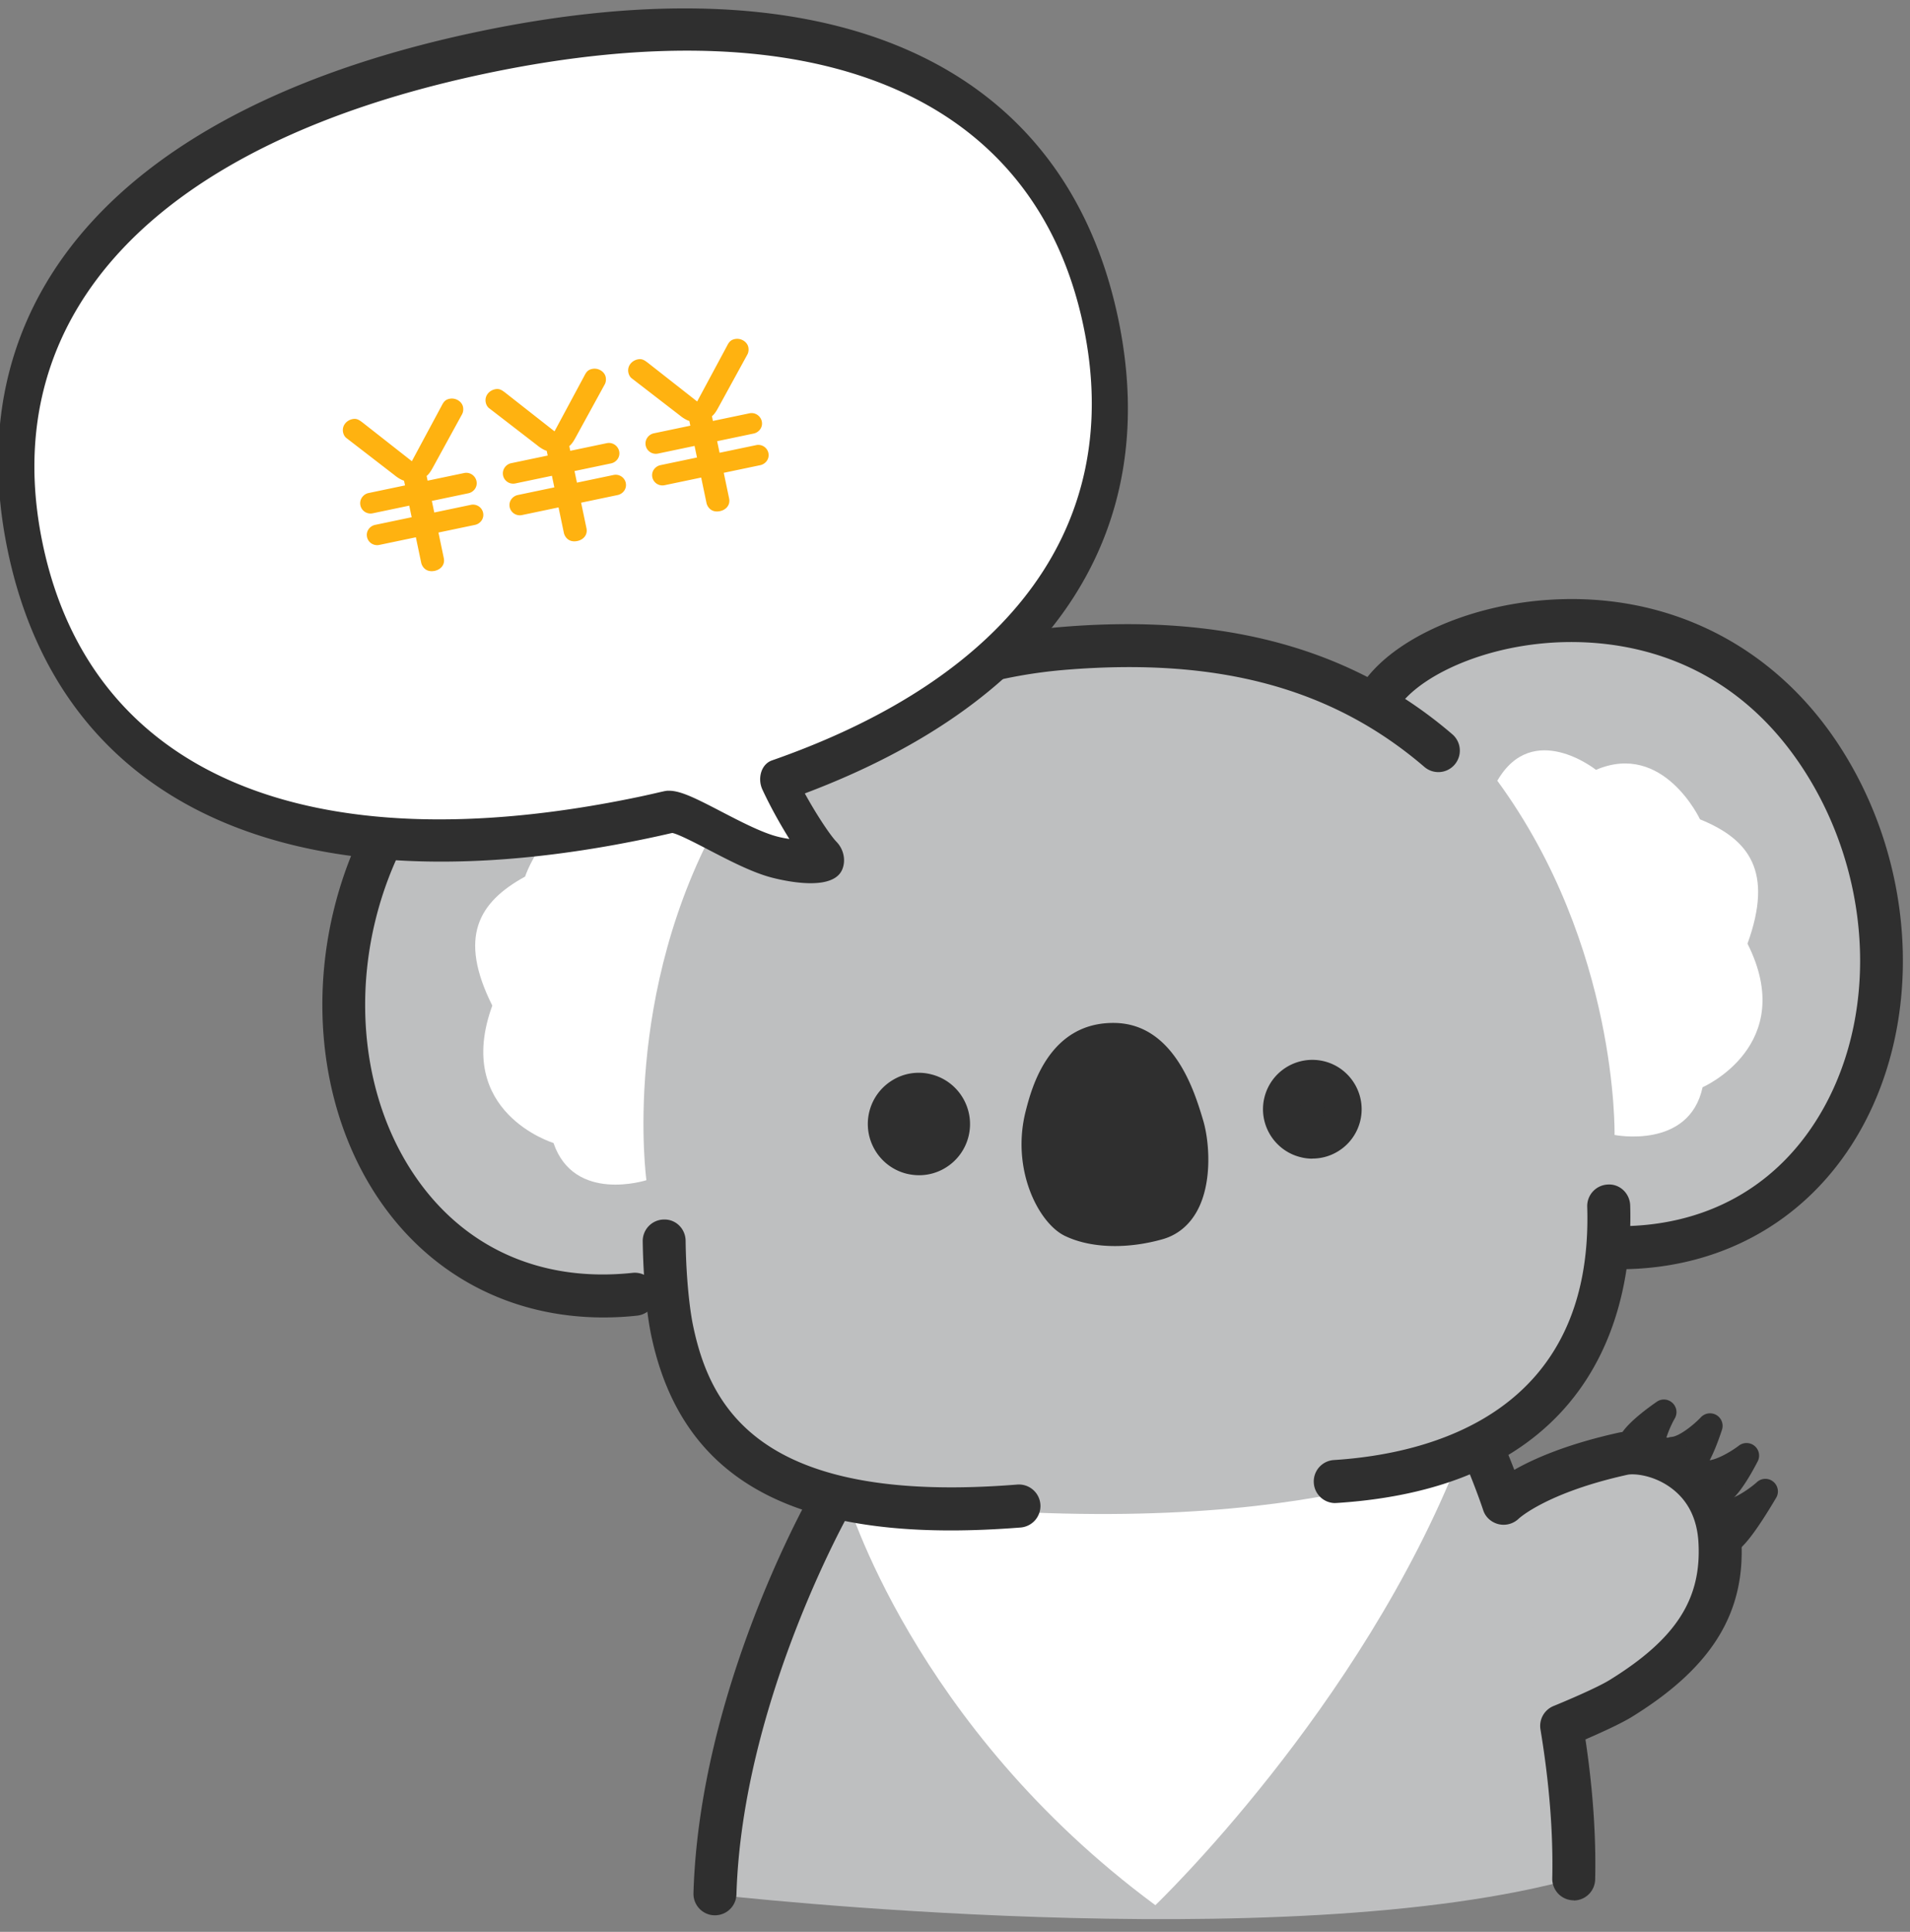 <svg fill="none" height="273" width="270" xmlns="http://www.w3.org/2000/svg"><rect width="100%" height="100%" fill="#808080" stroke="none"/><path d="m222.94 265.339s-1.335-37.409-12.458-60.573c0 0 16.465-7.122 17.351-28.501 0 0 30.259-.449 37.374-26.276 7.115-25.838-6.229-48.554-21.807-55.676s-34.265-11.582-49.394 4.898c0 0-40.943-21.378-79.652 6.235 0 0-15.579-15.593-34.265-9.358-18.675 6.235-39.147 25.791-29.797 63.247 4.006 16.031 32.043 31.175 44.276 22.716 0 0 2.671 24.052 22.918 30.286 0 0-16.689 31.175-16.016 55.451 0 0 80.314 9.134 121.482-2.449z" fill="#bebfc0"/><path d="m213.012 213.804s3.664-5.56 16.393-8.364c3.617-.793 12.328 1.94 13.711 12.268 1.809 13.499-15.897 24.348-22.812 27.566z" fill="#bebfc0"/><path d="m233.552 207.345a1.788 1.788 0 0 1 -1.738-1.408 4.349 4.349 0 0 1 -.094-.675c-.402.391-.993.58-1.584.462a1.785 1.785 0 0 1 -1.383-2.094c.272-1.349 2.116-3.206 5.449-5.537a1.764 1.764 0 0 1 2.21.154 1.77 1.77 0 0 1 .343 2.188c-.733 1.278-1.714 3.668-1.478 4.768a1.773 1.773 0 0 1 -1.359 2.106c-.13.024-.248.036-.366.036z" fill="#2f2f2f"/><path d="m238.823 209.096a1.78 1.78 0 0 1 -1.56-.935 1.783 1.783 0 0 1 -.012-1.656 6.507 6.507 0 0 1 -.674.106 1.79 1.79 0 0 1 -1.914-1.632 1.777 1.777 0 0 1 1.631-1.917c1.123-.095 3.144-1.715 4.148-2.78a1.776 1.776 0 0 1 2.979 1.774c-1.277 3.869-2.541 6.164-3.747 6.815a1.802 1.802 0 0 1 -.839.213z" fill="#2f2f2f"/><path d="m243.091 212.752a1.774 1.774 0 1 1 -1.43-2.828 6.522 6.522 0 0 1 -.685 0 1.785 1.785 0 0 1 -1.631-1.917c.071-.982.933-1.691 1.914-1.632 1.123.106 3.381-1.183 4.551-2.082a1.775 1.775 0 0 1 2.659 2.224c-1.879 3.62-3.486 5.678-4.787 6.128a1.65 1.65 0 0 1 -.579.095z" fill="#2f2f2f"/><path d="m244.531 219.495a1.774 1.774 0 0 1 -.827-3.348c.154-.13.39-.379.662-.734-.118 0-.237.012-.355.012a1.772 1.772 0 0 1 -1.773-1.775 1.77 1.77 0 0 1 1.773-1.774c1.123 0 3.274-1.455 4.362-2.437a1.757 1.757 0 0 1 2.304-.048c.674.556.851 1.527.402 2.272-2.706 4.578-4.668 7.169-5.85 7.678a1.893 1.893 0 0 1 -.71.142z" fill="#2f2f2f"/><path d="m119.602 211.438s9.349 32.405 43.72 57.794c0 0 29.029-27.732 43.047-63.473 0 0-25.365 13.7-86.767 5.679zm-28.214-44.661s-10.224 3.312-13.144-5.253c0 0-14.171-4.306-8.652-19.414-4.846-9.69-1.962-14.611 4.634-18.232 0 0 3.853-11.594 13.793-8.648 0 0 8.05-8.116 14.03-.095-14.325 25.224-10.673 51.63-10.673 51.63zm136.847-6.388s10.543 2.105 12.446-6.744c0 0 13.581-5.915 6.347-20.29 3.688-10.186.26-14.741-6.713-17.569 0 0-5.177-11.073-14.704-6.992 0 0-8.935-7.134-13.947 1.538 17.138 23.402 16.571 50.057 16.571 50.057z" fill="#fff"/><g fill="#2f2f2f"><path d="m157.518 147.824c6.276.106 8.534 8.554 9.408 11.357.875 2.816 1.525 11.382-3.451 12.79-4.988 1.407-9.243.863-11.548-.284-2.304-1.148-5.484-7.253-3.758-13.925 1.725-6.685 4.586-10.009 9.349-9.938z"/><path d="m157.6 176.088c-2.683 0-5.154-.497-7.128-1.467-3.711-1.846-7.588-9.453-5.46-17.675.803-3.1 3.215-12.529 12.564-12.387 8.333.13 11.24 9.642 12.34 13.215l.13.437c.874 2.804 1.43 8.779-.804 12.884-1.111 2.047-2.801 3.431-4.882 4.023-2.293.65-4.597.97-6.76.97zm-.379-24.999c-1.43 0-4.042.367-5.886 7.489-1.347 5.218 1.147 9.595 2.092 10.21 1.229.604 4.598 1.337 9.172.048.272-.071.591-.237.922-.852 1.123-2.083.792-6.259.307-7.82l-.141-.474c-.71-2.33-2.612-8.542-6.206-8.601zm-24.62 11.525a4.629 4.629 0 0 0 1.057-6.456 4.62 4.62 0 0 0 -6.451-1.057 4.629 4.629 0 0 0 -1.057 6.456 4.62 4.62 0 0 0 6.451 1.057z"/><path d="m129.918 166.079a7.608 7.608 0 0 1 -1.702-.201c-3.877-.935-6.264-4.839-5.342-8.72a7.215 7.215 0 0 1 3.25-4.484 7.083 7.083 0 0 1 5.461-.863c3.876.934 6.264 4.839 5.342 8.719a7.213 7.213 0 0 1 -3.25 4.484 7.125 7.125 0 0 1 -3.759 1.065zm-.024-9.264a2.014 2.014 0 0 0 -1.962 1.55 2.023 2.023 0 0 0 1.501 2.437 2.03 2.03 0 0 0 2.435-1.502 2.022 2.022 0 0 0 -1.501-2.437 2.121 2.121 0 0 0 -.473-.06zm58.496 3.242a4.379 4.379 0 0 0 .428-6.175 4.371 4.371 0 0 0 -6.171-.428 4.38 4.38 0 0 0 -.427 6.176 4.37 4.37 0 0 0 6.17.427z"/><path d="m185.529 163.737a6.506 6.506 0 0 1 -1.643-.201c-3.735-.9-6.052-4.674-5.153-8.412a6.977 6.977 0 0 1 8.403-5.158c3.735.899 6.052 4.673 5.154 8.411a6.948 6.948 0 0 1 -3.133 4.319 6.887 6.887 0 0 1 -3.628 1.029zm-.024-8.755c-.319 0-.638.095-.922.26a1.754 1.754 0 0 0 -.792 1.1 1.785 1.785 0 0 0 1.312 2.142c.461.106.934.035 1.336-.213.402-.249.685-.639.792-1.1a1.785 1.785 0 0 0 -1.312-2.142 1.67 1.67 0 0 0 -.414-.047zm-75.456-41.491a3.057 3.057 0 0 1 -1.821-.603 3.042 3.042 0 0 1 -.614-4.259c6.56-8.767 22.244-18.362 42.503-20.03 23.024-1.904 41.085 3.064 55.185 15.167a3.038 3.038 0 0 1 .331 4.283 3.03 3.03 0 0 1 -4.278.331c-12.99-11.144-29.112-15.498-50.742-13.723-18.367 1.514-32.385 9.938-38.13 17.616a3.045 3.045 0 0 1 -2.434 1.218zm24.35 102.786c-24.916 0-38.46-8.92-42.361-27.66-.662-3.183-1.111-8.246-1.182-13.203a3.036 3.036 0 0 1 2.99-3.076c1.714-.048 3.05 1.325 3.073 2.993.071 5.513.615 9.938 1.064 12.044 2.494 11.949 9.94 25.294 45.813 22.419a3.045 3.045 0 0 1 3.274 2.792 3.053 3.053 0 0 1 -2.79 3.277c-3.475.272-6.761.414-9.881.414zm54.348-3.868a3.031 3.031 0 0 1 -3.026-2.852 3.034 3.034 0 0 1 2.837-3.229c13.77-.876 36.723-6.697 35.813-35.8a3.049 3.049 0 0 1 2.943-3.136c1.679-.094 3.073 1.266 3.132 2.946.367 11.831-2.919 39.598-41.498 42.059h-.201z"/><path d="m85.312 186.179c-13.179 0-24.644-6.033-31.937-16.977-10.046-15.072-10.425-36.841-.957-54.161 8.144-14.871 21.523-23.532 36.723-23.756 11.205-.107 21.748 4.377 25.673 11.061a3.049 3.049 0 0 1 -1.076 4.165 3.042 3.042 0 0 1 -4.161-1.077c-2.363-4.022-10.306-8.175-20.341-8.068-7.612.118-21.83 2.945-31.487 20.597-8.416 15.392-8.144 34.629.673 47.867 6.962 10.459 17.978 15.44 31.015 14.044a3.04 3.04 0 0 1 .65 6.045c-1.62.178-3.203.26-4.775.26zm143.585-6.826c-.378 0-.768 0-1.146-.012a3.028 3.028 0 0 1 -2.955-3.111c.047-1.68 1.454-3.053 3.108-2.958 13.12.308 23.746-5.62 29.928-16.764 7.812-14.091 6.583-33.375-3.038-48.01-10.992-16.705-26.949-18.23-35.482-17.675-11.194.746-20.035 5.655-22.115 9.974a3.04 3.04 0 0 1 -4.054 1.419 3.046 3.046 0 0 1 -1.418-4.058c3.345-6.933 14.774-12.576 27.185-13.392 16.76-1.112 31.688 6.317 40.954 20.396 10.839 16.469 12.151 38.296 3.275 54.304-7.045 12.694-19.479 19.899-34.242 19.899zm-127.831 91.31h-.094c-1.679-.047-2.99-1.455-2.943-3.135.862-28.855 16.299-55.983 16.949-57.131a3.034 3.034 0 0 1 4.149-1.112 3.054 3.054 0 0 1 1.122 4.153c-.153.272-15.318 26.986-16.145 54.279a3.034 3.034 0 0 1 -3.038 2.946zm121.402-2.117h-.071a3.04 3.04 0 0 1 -2.967-3.112c.142-6.388-.414-13.475-1.667-21.035a3.037 3.037 0 0 1 1.856-3.313c1.596-.65 6.134-2.567 7.931-3.679 9.397-5.809 13.025-11.464 12.541-19.509-.201-3.277-1.466-5.809-3.759-7.548-2.541-1.929-5.378-2.141-6.276-1.94-11.406 2.52-15.342 6.175-15.378 6.211a3.077 3.077 0 0 1 -2.848.769c-1.005-.249-1.844-.982-2.163-1.976-.957-2.863-2.293-6.069-2.305-6.105a3.037 3.037 0 1 1 5.603-2.342c.035.083.508 1.218 1.099 2.745 2.825-1.609 7.493-3.644 14.692-5.241 2.694-.592 7.363.094 11.24 3.028 2.6 1.964 5.768 5.644 6.158 12.032.626 10.352-4.125 18.078-15.413 25.058-1.643 1.017-4.574 2.331-6.619 3.218 1.052 7.051 1.513 13.7 1.371 19.793a3.038 3.038 0 0 1 -3.037 2.969z"/></g><path d="m155.61 45.565c-7.189-34.352-39.06-48.27-87.334-38.17-48.274 10.103-71.89 35.633-64.702 69.985s39.06 48.271 87.334 38.169c1.143-.239 2.262-.498 3.38-.756l-.01.002.138-.029.286-.06c2.296-.088 9.837 5.123 14.806 6.399 3.207.824 8.006.898 7.191.052-1.492-1.526-4.665-6.463-6.695-10.854 35.27-12.319 51.78-35.283 45.616-64.74z" fill="#fff"/><path d="m116.522 124.637c-2.513.526-6.021-.259-7.391-.61-2.761-.709-6.051-2.422-8.96-3.934-1.8-.934-4.236-2.201-5.128-2.382l-.266.055c-1.07.249-2.151.487-3.255.718-49.878 10.45-82.828-4.346-90.412-40.588-7.584-36.244 16.67-62.998 66.552-73.436 49.88-10.438 82.83 4.357 90.412 40.589 6.321 30.208-9.401 53.939-44.304 67.075 1.745 3.177 3.665 6.01 4.502 6.864.987 1.032 1.307 2.558.818 3.812-.4 1.039-1.375 1.587-2.578 1.838l.01-.002zm-22.441-12.852c.118-.025.236-.05.362-.039 1.653-.064 3.813 1.016 7.507 2.938 2.678 1.389 5.702 2.962 7.931 3.537.545.143 1.133.253 1.707.341-1.361-2.178-2.751-4.694-3.802-6.961a3.468 3.468 0 0 1 -.173-2.501c.254-.801.809-1.395 1.508-1.639 34.178-11.931 49.82-33.733 44.037-61.37-6.803-32.51-37.51-45.532-84.256-35.75-46.746 9.782-69.665 34.026-62.864 66.523 6.8 32.498 37.51 45.532 84.255 35.75 1.134-.237 2.233-.492 3.342-.748l.059-.012.079-.017.108-.023.158-.033.05-.01z" fill="#2f2f2f"/><path d="m58.22 65.177-6.968-5.467c-.482-.363-.824-.61-1.434-.482-.861.18-1.51.953-1.319 1.87.099.471.357.736.525.846l6.738 5.197c.247.209.83.638 1.353.789l.14.666-5.164 1.08c-.722.152-1.322.886-1.141 1.746.156.75.907 1.288 1.74 1.114l5.163-1.08.343 1.637-5.164 1.081c-.722.151-1.327.857-1.147 1.718.157.75.907 1.288 1.74 1.114l5.164-1.08.755 3.608c.081.389.558 1.42 1.918 1.135.805-.169 1.478-.831 1.274-1.803l-.755-3.609 5.164-1.08c.722-.152 1.328-.858 1.147-1.718a1.459 1.459 0 0 0 -1.74-1.114l-5.163 1.08-.343-1.638 5.164-1.08c.722-.151 1.327-.857 1.147-1.718-.157-.75-.913-1.316-1.746-1.142l-5.163 1.08-.14-.665c.448-.355.776-1.003.923-1.266l4.09-7.462c.23-.425.164-.875.13-1.042-.152-.722-1.003-1.326-1.919-1.134-.638.133-.852.497-1.12 1.017zm20.168-4.22-6.968-5.467c-.482-.363-.824-.61-1.434-.483-.861.18-1.51.954-1.319 1.87.099.472.357.737.525.846l6.738 5.197c.247.21.83.638 1.353.79l.14.666-5.164 1.08c-.722.151-1.322.885-1.141 1.746.156.75.907 1.288 1.74 1.114l5.163-1.08.343 1.637-5.164 1.08c-.722.152-1.327.858-1.147 1.719.157.75.907 1.288 1.74 1.114l5.164-1.081.755 3.61c.081.388.558 1.418 1.918 1.133.805-.168 1.478-.83 1.275-1.802l-.756-3.61 5.164-1.08c.722-.15 1.328-.857 1.147-1.718a1.459 1.459 0 0 0 -1.74-1.113l-5.163 1.08-.343-1.638 5.164-1.08c.722-.151 1.327-.858 1.147-1.718-.157-.75-.913-1.316-1.746-1.142l-5.163 1.08-.14-.666c.448-.354.776-1.002.923-1.265l4.09-7.463c.23-.425.164-.875.13-1.041-.152-.722-1.003-1.326-1.919-1.134-.638.133-.852.497-1.12 1.016l-4.192 7.803zm20.164-4.22-6.968-5.467c-.482-.363-.824-.61-1.434-.482-.86.18-1.51.953-1.319 1.87.099.471.357.736.525.846l6.738 5.197c.247.209.83.638 1.354.789l.139.666-5.164 1.08c-.722.152-1.322.886-1.141 1.746.157.75.907 1.288 1.74 1.114l5.163-1.08.343 1.637-5.164 1.081c-.722.151-1.327.857-1.147 1.718.157.75.907 1.288 1.74 1.114l5.164-1.08.755 3.608c.081.389.558 1.42 1.918 1.135.805-.169 1.478-.831 1.275-1.803l-.756-3.609 5.164-1.08c.722-.151 1.328-.858 1.147-1.718a1.458 1.458 0 0 0 -1.739-1.114l-5.164 1.08-.343-1.638 5.164-1.08c.722-.151 1.327-.858 1.147-1.718-.157-.75-.913-1.316-1.746-1.142l-5.163 1.08-.14-.665c.448-.355.776-1.003.923-1.266l4.09-7.462c.229-.425.164-.875.129-1.042-.151-.722-1.002-1.326-1.918-1.134-.638.133-.852.497-1.12 1.017z" fill="#ffb210"/></svg>